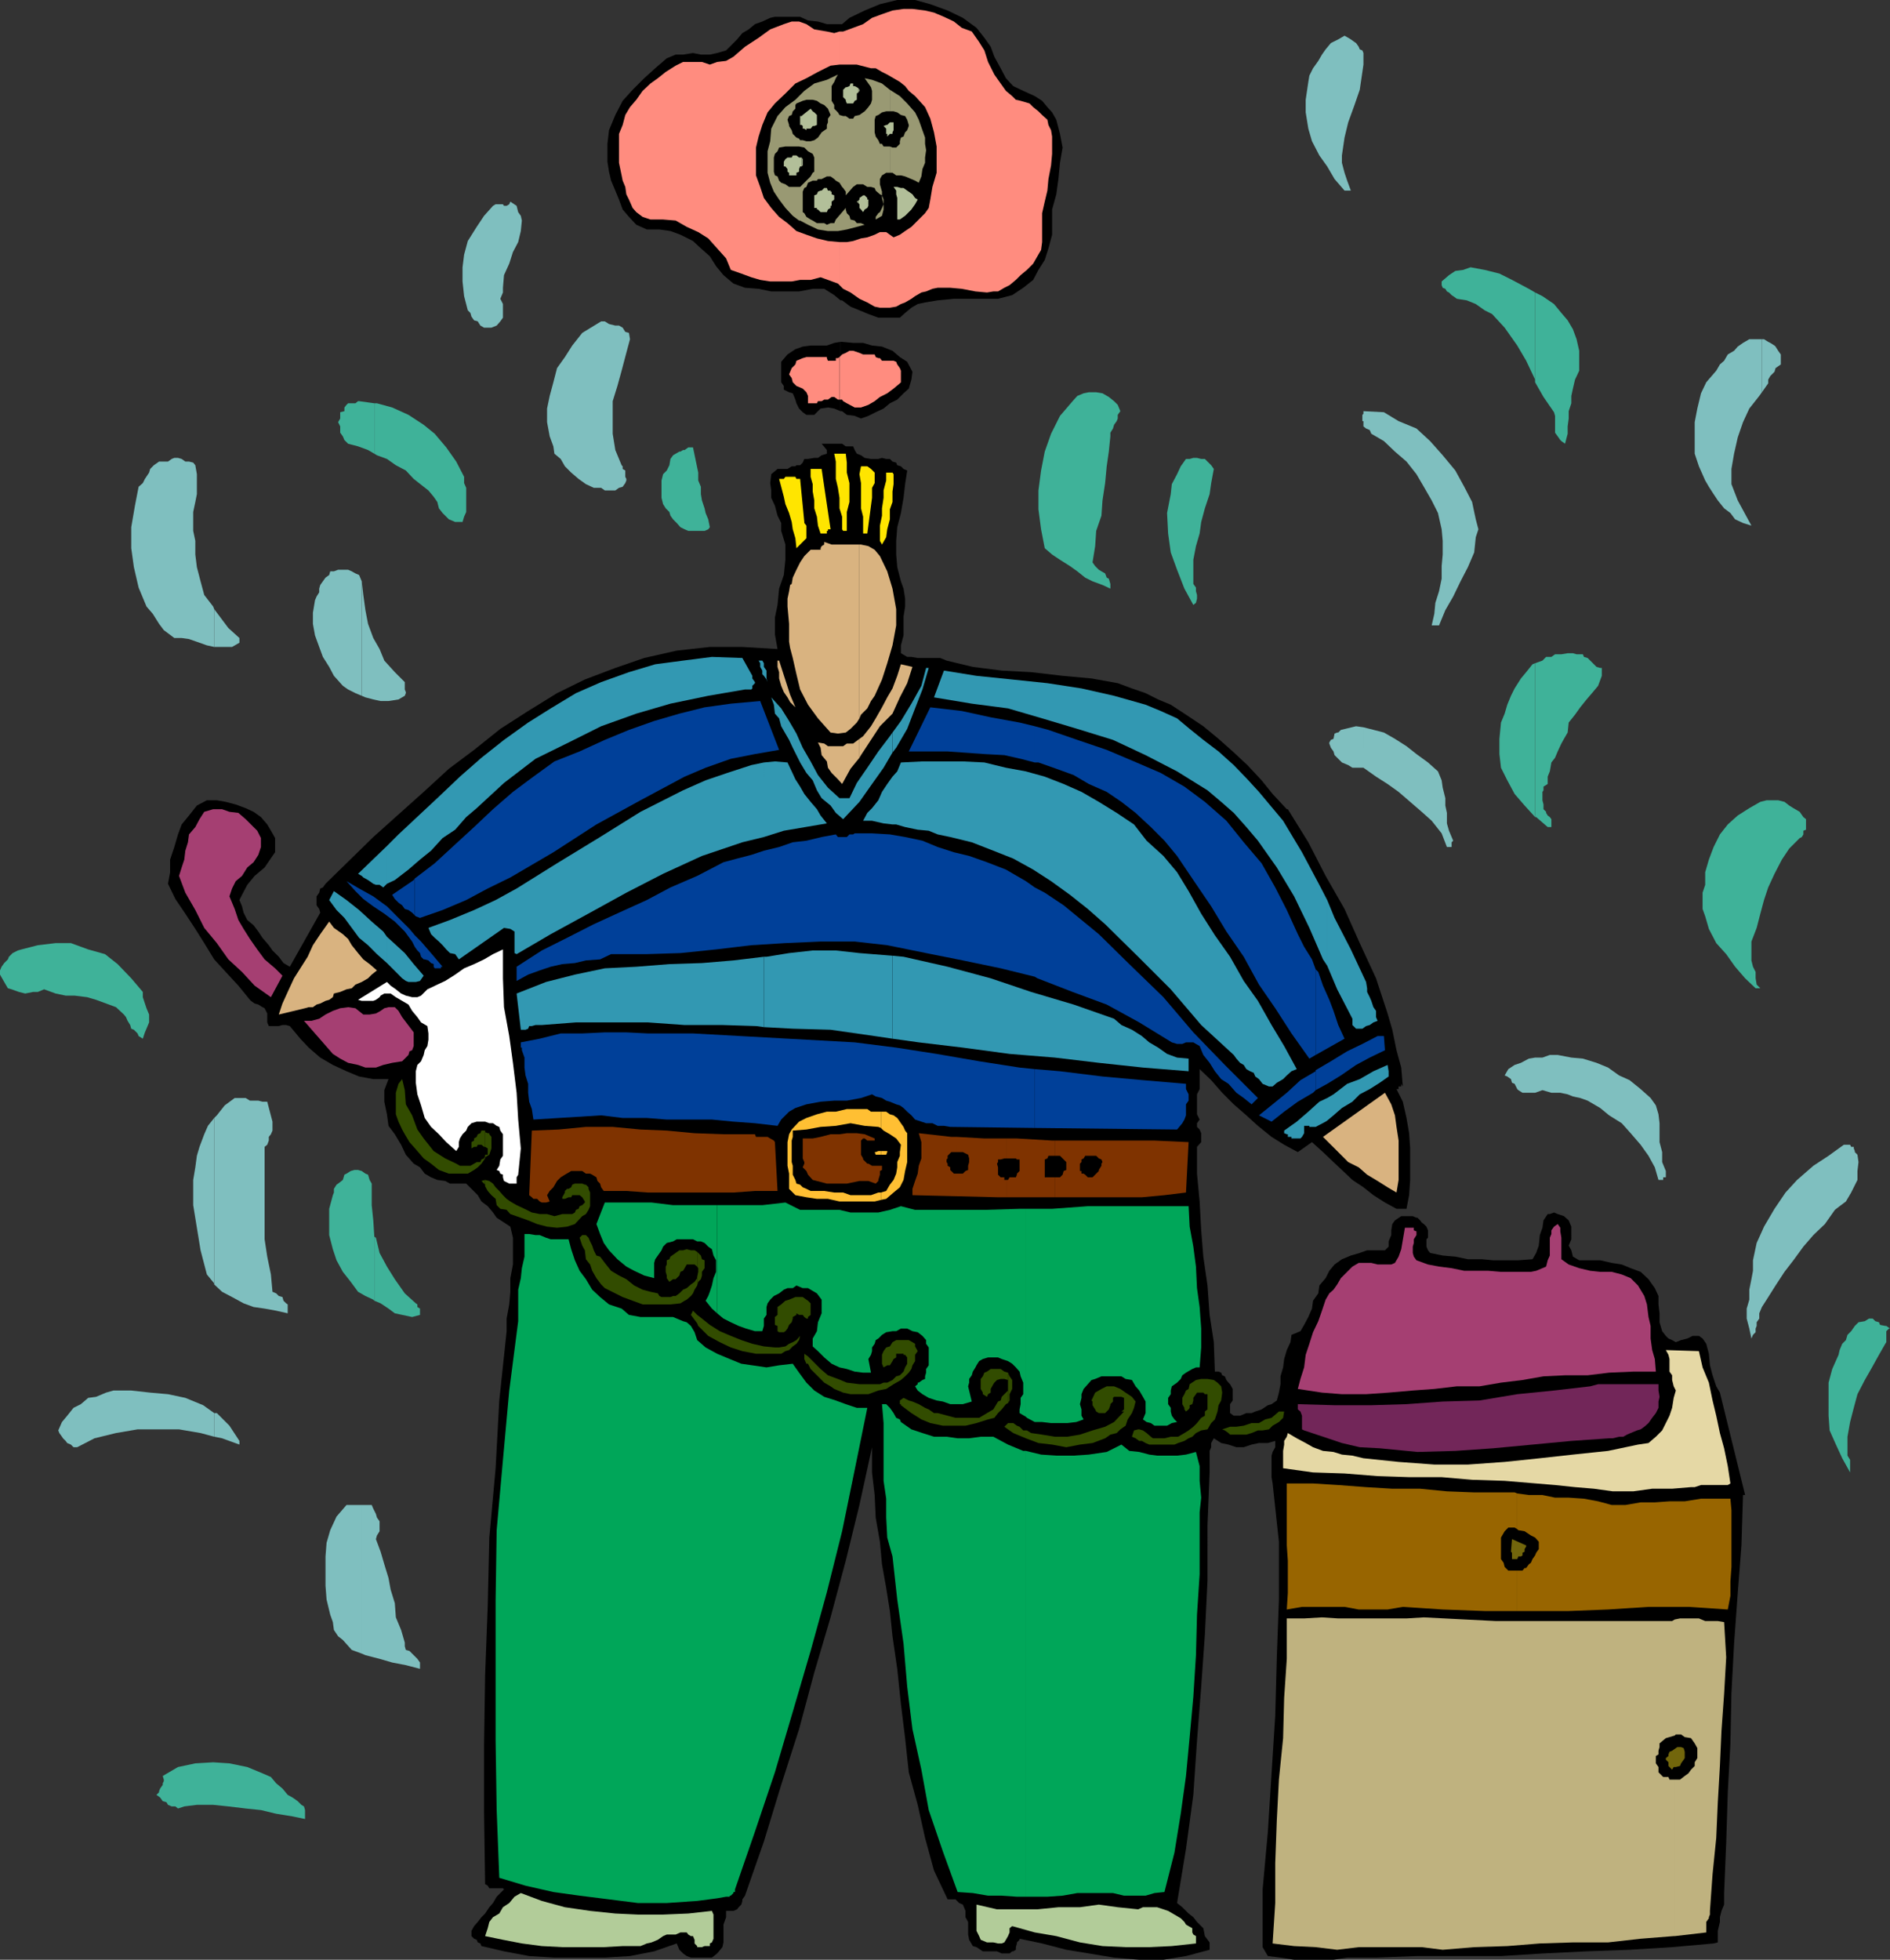 <svg xmlns="http://www.w3.org/2000/svg" width="360" height="373.199"><rect width="100%" height="100%" fill="#333333" stroke="none"/><path d="M160.102 78.3h.3l.899.7 1.5.2 1.199.5 1.402-.5 1.399-.7 1.5-.7 1.199-1 1.402-.702 1.2-1.2 1-.898.5-1.7.199-1.5-1-1.902-1.399-.898L170 66.8l-2-.8-1.898-.2-1.7-.5H162.5l-2.098-.202h-.3V78.3"/><path d="m160.102 65.098-1.2.203-1.402.5h-3.098l-1.5.199-1.402.5-1.5 1-1.2 1.398v3.903l.5.699v.7l1 .5.7.198.5 1.2.203.703.5 1 .7.699.699.5h1.5l1.199-1.2 1.402-.202 1.2.203 1.199.5V65.098m0-7.898h.3L162 58.397l1.703.7 1.7.703 1.898.699h4.101l1-.902 1.2-1 1.199-.7 1.402-.3 2.399-.399 3.101-.3h8.399l2.699-.7 2.101-1.398 1.899-1.5 1-1.903L199 49.5l.703-2.2.7-2.6v-4.802l.8-2.898.399-2.902.3-3.098.5-2.902-.5-2.598-.699-2.7-.8-1.402-.903-1-1-1.199-1.398-.898-2.2-1-1.902-.903-1.398-1.5-1-1.898-1.2-2.2-.699-1.902L187.5 7.2 186 5.301l-2.598-1.903L180.5 2 177.203.8l-2.902-.8h-3.399l-3.3.8-2.899 1.2-2.902 1.398-1.399 1.2h-.3v52.601m0-52.601H157.5l-1.7-.5-1.898-.2-1.5-.699h-4.8l-.899.2-1.5.699-1.402.5-1.2 1-1.199.703-1 1.199-1.199 1.2-.902.898-1.7.5-1.398.3H133.5l-1.5-.3-1.898.3h-1.399l-1.703.7L124.8 13l-2.097 1.898-2.203 2.2-1.898 2.101-1.399 2.7L116 24.8l-.297 2.597V30.8l.297 1.898.402 1.7.801 1.902.7 1.699.699 1.898 1.199 1.403 1.402 1.5 2 .898h2.399l2.101.301 1.899.7L132 45.897l1.5 1.403 1.703 1.5 1.2 1.898 1.398 1.7L139.703 54l2.2.8 2.597.2 2.402.5h5.301l2.598-.5H157l1.902 1.2 1.2 1V4.597"/><path fill="#ff8c7f" d="M159.902 76.098h.5l.2.3.699.403 1.5.797H164l1.402-.5 1.2-.7 1-.8 1.398-.7 1.203-.898 1.2-1 .199-.2v-2.202l-.2-.5-.5-.7-.199-.5-.5-.199H168l-.398-.5h-.301l-.5-.199-.2-.5h-2.199l-.699-.3-1.203-.4h-.7l-.698.4-.7.3-.5.5v8.098"/><path fill="#ff8c7f" d="m159.902 68-.3.2h-.399v.5h-1.5l-.203-.5V68h-3.898l-.7.2-1.199.5-.203.698-.7.7-.5 1.203.5.699.2.8.703.7 1.2.5.699.7.3.698v1.403h1.7l.199-.403h.699l.5-.3h.703l.7-.5h.5l.699.5h.3V68m0-13.7.7.7 1.398.7 1.703 1.198 1.5.7 1.399.8 1 .2h1.898l1.203-.2.899-.5.8-.3 1.2-.7.699-.5 1.199-.699.902-.199 1.2-.5 1-.2H181l2.203.2 2.598.5 2.199.2 1.203-.2h.899l1.199-.7 1-.5 1.199-1 .902-.902 1.2-1L196.8 50.2l.8-1.398.7-1.203.199-1.5v-5.5l.5-2.2.5-2.097.203-2.203.5-2.598.2-2.2V26l-.2-1.2-.5-1-.203-1-1-.902-.7-.699-1-.8-.698-.7-1.7-.5L193.5 19l-.7-.7-1.198-1-1-1.402-1.2-1.699-1.199-2.398-.703-2.203-1-1.598-1.398-2-1.899-.7-1.5-1.202-1.902-.899-1.899-.8L176.203 2l-2.402-.3h-1.7L170 2l-2 .7-1.898.698-1.7 1.2-1.902.703-1.898.699h-.7v6.3h3.301l2.7.7h.898l1.199.7 1 .5 1.203.698 1.2.7 1 .8.699.903 1.199 1 1.902 2.097 1 2.2.7 2.601.5 2.7v5l-.801 2.699-.399 2.402-.3 1.598-.7 1-2.601 2.601-1.2.801-1 .7-1.199.5-1.402-1h-1.2l-1 .5-1.398.5-1.203.198-1.5.5-1.2.2h-1.398V54.3m0-8.202-2.199-.2-2.101-.5-2-.699-1.899-.699L150 42.5l-1.598-1.2-1.5-1.702-1.402-1.899-.7-2.101-.8-2.2v-5.3l.5-2.098.703-2.2 1-2.402 1.399-1.699 2-1.898 1.898-1.903 2.102-1L155.8 13.7l2.402-1.199 1.7-.2V6l-1 .3L157.5 6l-2.398-.402-1.5-1-1.399-.5h-1.402l-1.5.5-2.598 1-2.203 1.601-2.598 1.7-2.199 1.902-1.402.797-1.7.203-1.398.5-1.5-.5h-3.601l-1.399.699-1.902 1.2-1.5 1.198-1.399 1-1.5 1.403L121.203 19 120 20.398l-.898 1.5-.5 1.903-.7 1.699V31l.5 2.398.2 1 .5 1.2L119.3 37l.5 1 .699 1.598.703.8 1.2.903 1.5.5h2.398l2.402.199 2.098 1.2 2.199 1 1.902 1.198 1.7 1.903 1.699 1.898.902 2.2 2 .699 1.899.703 1.699.5 1.902.297h4.098l1.601-.297h2l1.899-.5 1.402.5 1.899.699.3.3v-8.202"/><path fill="#999973" d="M152.203 42h.2l1.5.8 1.898.9 1.902.3h1.899l1.699-.3 1.902-.5 1.5-.4-.703-.3h-.797l-.402-.5-.801-.2-.2-.702-.5-.5-.198-.7v-.3l-1.899 2.203-.3.699h-.7l-.703.3-.5-.3h-1.398l-.801-.5-.399-.2-.8-.5-.399-.702-.3-.2V36.5l.3-.7.399-.202.3-.797.899-.403h.8l.2-.3h.699l1-.5h.703l.7.5.3.3.7.403.5.797.199.203.5.699v.7l1.398-1.602.703-.5h1.2l.8.5h.7l.699.203.199.5.8.699.399.2v-.7l-.398-1.402v-1l.398-.7.8-.5h.7v-5h-1.2l-.3-.5h-.398l-.301-.699-.5-.699-.2-.8v-2.4l.2-.702.5-.2.699-.5.8-.199h.7v-4.101l-1.5-1.2-1.898-.699-1.399-.3 1.2 1.699.199.703V19l-.2.7-.5.698-.699.801-.3.2-.7.5-.902.199-.301.5h-.7l-.698-.5h-.5l-.7-.2-.3-.5-.7-.699V20l-.5-.8v-2.802l.5-.8.301-.7.399-.699-2.102 1-2.398.7-1.899 1.402-1 1V19.5l.7-.3.699-.2h1.199l.8.2.7.5.699.3.703.7.5 1.198-.5.7v.703l-.203.5v.699l-1 .7-.2.3-.5.7-.698.5-.7.198h-.8l-.7-.199h-.5l-.199-.3v1.5l1 .199.7.703.898.5.3.699v2.7l-.3.198-.399.7-.8.8-.399.403-.8.797h-.2V42m0-6.402h-1.902l-.7-.5-.8-.297-.399-.403-.3-.8-.5-.2-.2-.699V30l.2-.7.5-.5.3-.702 1.2-.2h2.601v-1.5l-.5-.199L151 25.5l-.2-.7-.5-.8v-.2l-.3-1 .3-.702.5-.2.2-.699.5-.5V20l.203-.3.5-.2v-1.2l-.703.7-1.898 1.398-1.5 1.7-1.2 2.402-.199 2.398-.5 1.903v4.097l.5 1.903.7 1.699 1 1.5 1.199 1.598 1.398 1.5 1.203.902v-6.402"/><path fill="#999973" d="M169.5 32.898h.5l.703.5h.899l.8.2 1.2.5.699.3.699.403.5-1.203.203-1.399.5-1.199v-1l.2-1.402-.2-1.2V26.2l-.5-1.398-.703-2-.7-1.403-1.5-1.699-1.398-1.398-1.902-1.203V21.2h.703l.7.2.699.5.8.199.399.703.3 1V24l-.3.8-.399.4-.3.8-.5.2-.2.698v.5l-.699.7H170l-.5-.2v5M168 37.2v.5l.3 1.198V38l-.3-.8m.3 1.698-.3.7-.398.8-.301.2-.5.703v.5l1.199-.703.3-1.2v-1"/><path fill="#b2bf99" d="M158.902 37.7v.3l-.5.398v.801h-.199v.399l-.5.3-.203.5h-1.2l-.5-.5h-.198v-.3h-.5v-2.399l.5-.199.199-.5.5-.2h.199l.5-.5h.5l.203.5h.5v.2h.2v.5l.5.2v.5m-6.2-6 .2-.2v-1.2l-.2-.3v1.7"/><path fill="#b2bf99" d="M152.703 30h-.5l-.5-.402H151l-.2.402h-.8l-.398.3-.301.5v.9h.3l.399.5v.5l.3.198v.5h1.403v-.5l.5-.199v-.5l.2-.5h.3V30m0-6.2.2.2v.5h.3l.399.3v-.3h.8l.399-.5h.3l.5-.2v-1.902l-.5-.5-.3-.199-.399-.5-1.5 1.2-.199.199V23.8m0-1.702h-.3V23.8h.3v-1.703M163.5 38.7l.203.198v.7l.297.3.402.5.301-.5.5-.3.2-.399V38h-.2v-.3l-.5-.5h-.3l-.7.5v.3l-.203.2v.5"/><path fill="#b2bf99" d="m163.5 38.2-.297.198.297.301zm0-20.602.203-.297v-.203l-.203-.297v.797"/><path fill="#b2bf99" d="m163.5 16.8-.297-.202-.402-.2h-.301v-.5h-.5l-.2.5-.5.2h-.198l-.5.5V18.5l.5.5v.2l.199.5h1.199l.3-.5.403-.2v-1.2l.297-.202V16.8m6.703 18.798.5.703V37l.2.7v4.1h.5l.699-.5.3-.202 1.2-1.2.199-.3.5-.7.5-.898-.5-.3-.5-.7-.7-.5-.3-.2-.7-.5h-.5l-.699-.202h-.699m0-11.298v-1h-.703l-.5.5h-.2l-.5.2.5.5v1h.2v.5l.5-.5h.5v-.3l.203-.4v-.5"/><path d="m168 87.2.8.198h.7l.5.5.703.2.2.5.699.203.5.5.699.297-.399 2.601-.3 2.602-.5 2.898-.7 2.7-.199 2.601v2.598l.2 2.402.699 2.7.5 1.398.3 1.902v1.5l-.3 1.898V121l-.5 1.898v1.5l1.199.7h.8l1.2.203h4.3l1.2.5 5 1.199 5.5.7 5.601.3 6 .7 5.5.5 5 .898 2.7 1 2.601.902 2.399 1.2 2.398 1 2.902 1.898 3.301 2.203 2.899 2.398 2.699 2.399 2.8 2.601 2.7 2.899 2.101 2.601 2.7 2.899h.199l3.902 6.3 3.297 6.403 3.602 6.297 2.898 6.5 3.102 6.703L264.3 193l.902 3.098L266 200l.902 3.3.301 3.598-.3-.5v.5h-.5v.5H266l1.203 2.403.7 3.097.5 2.903.199 2.898v6l-.2 2.899-.5 2.601H266L263.8 229l-2.198-1.402-1.899-1.5-2.101-1.399-2-1.898-1.602-1.5-2-1.903-2.098-1.898-2.699 1.898-2.601-1.398-2.399-1.5-2.601-2.102-2.2-2-2.402-2.097-2.2-2.203-2.097-2.399-2.203-2.101v3.8l-.5 1v3.801l.5 1-.5.7v.699l.5.5.3.703v1.699l-.8.898v5.102l.5 5.3.3 5.5.403 5 .797 5.5.402 5.598.801 5.2.2 5.601h.699l.5.2.199.5.5.199.3.703.399.5.3.297.5.902v2.2l-.5.698v1.7l.7.5h1.203l1.2-.5h1l.699-.297 1.199-.403 1.199-.8.703-.2 1-.699.399-1.5.3-1.601v-1.5l.5-1.7.2-1.597.5-1.703.699-1.5.199-1.399 1.703-.699.7-1.2.8-1.5.7-1.6.199-1.5 1-1.4.199-1.5 1.199-1.402.703-1.398 1-1.2 1.399-1 1.699-.702 1.699-.5 1.402-.5h3.399l.699-.7v-1l.5-1.199v-.898l.203-1.203.5-.7 1.2-.8h2.199l.699.3H270l.5.5.3.403.403.297.5.5.297.703v1.398l-.297.301v1.398l.297.7.402.5 2.399.5 2.402.203 2.399.5h2.699l2.101.199h4.801l2.7-.2.699-1.202.5-1.399.199-2 .5-1.398.199-1.403.8-1.199h.403l.797-.3.703.3 1.2.399.898.8.5 1.2V236l-.5 1.2.5.898.3 1.203 1.2.699h4l2.199.5 1.902.3 1.7.7 1.898.7 1.5 1.398 1.203 1.703.7 1.5v1.597l.199 1.7v1.703l.5 1.699.699.898.5.5.699.301.703.399 1-.399 1.2-.3 1-.5h1.199l.699.5.699 1 .5 1.902.203 2.199.5 1.898.7 2.102.699 1.2 4.8 19.5H332l-.297 9.6-.703 9.098-.7 9.602-.5 9.398-.198 9.602-.5 9.3-.301 9.598-.399 9.602v2.2l-.5 1.198-.3 1.2V366l-.399 1.7v2.198l-.8.2-7.903.703-8.098.5-8.199.297L294 372l-8.098.5h-16.101l-7.7.3h-5.5l-2.601.4h-7.5l-2.598-.4-2.402-.3-1-1.7v-11l1-11 .703-11.1.7-11 .3-11.102.399-11v-11l-1.2-11.098-.199-1.2v-4.1l.2-.7.5-.902v-1.2l-1.403.403h-1.7l-1.398.297-1.5.5H235.5l-1.5-.5-1.398-.297-1.399-.903-.5.903v.797l-.3.703v4.097l-.403 10V301l-.5 10.3-.7 9.9-.8 10.3-.7 10.3-1.398 10.298-1.699 10.3 1 .801 1.2 1.2.898.699.699.902 1.203 1.2.297 1.5.902 1.198v1.403l-4.5 1.199-4.3.7H217l-4.797-.4-4.8-.8-4.301-.7-4.602-1.202-4.297-.899v.2l-.5.5v.199l-.203.703v.5l-.5.297h-.2l-.5.402h-1.5l-.898-.402h-2.699L186 370.8l-.7-.203-.698-1.2-.2-1V366l-.5-.902v-1.2l-.5-1.199-.699-.3-.703-.7h-1.5l-2.598-5.5-1.699-6.199-1.402-6.3-1.7-6.2-.699-6.5-.8-6.5-.7-6.7-.902-6.202-.5-4.797-.7-4.403-.8-4.5-.398-4.3L166.8 289l-.2-4.3-.5-4.302v-4.8l-2.398 11-2.601 10.601L158.203 308l-3.101 10.5-2.899 10.8-3.402 10.598L145.5 350.7l-3.598 10.3-.5.7v.3l-.199.7-.5.5-.3.398-.7.3h-1.402v1.2l-.5 1.402v3.398l-.2.903-1 1.199-1 .8h-4l-.8-.3-.7-.5-.699-.7-.5-1.202-4.3 1.5-4.602.902-4.797.3h-9.601l-4.801-.3-4.801-.902-4.297-1-.203-.5-.5-.2-.2-.5-.5-.199-.5-.5v-1l.5-.898.7-.801.703-.902.7-.7.8-1.199.7-.8.699-1.2L96 359.801l-.2-.203h-2.597l-.3-.5-.5-.297-.2-13.602v-13l.2-13.199.5-13.2.3-13 1.2-13.202.699-12.899L96.5 253.5v-2.402l.5-2.7.203-2.398v-2.602l.5-2.597v-5.102l-.5-2.101L96 232.8l-1.398-.903-.7-1-1-1.199-1.199-.898-.703-1.203-2.2-2.2h-3.097l-.902-.5-1.5-.199-1.2-.5-1.199-.699-.902-1.2-1.2-.702-1.5-1.7-.898-1.898-1.199-2L74 214.398l-.297-2.199-.5-2.398v-2.203L74 205.5h-2.898l-2.7-.5L66 204l-2.598-1.2L61 201.399l-2.2-1.898-1.597-1.7-2-2.402-.703-.199h-.7l-.698.2h-1.899l-.3-.7V193l-.5-1-.403-.2-.797-.5-.703-.202-.7-.5-.198-.2-2.2-2.699L43 185.098l-2.2-2.399-1.898-3.101-1.699-2.7L35.301 174l-1.899-2.8L32 168.3l.402-2.202v-2.399l.801-2.398.7-2.403.699-1.898L36 155.3l1.5-1.902 1.902-1h1.899L43 152.7l1.902.5 1.899.7 1.5.699 1.402 1 1.2 1.402 1 1.7.5.898v2.703l-.5.699-1.5 2.2-1.903 1.6-1.398 1.7-1 1.898-.5 1 .5 1.2.3 1.203.7 1.398 1.199 1 .902 1.2.797 1.199L51.203 180l.7 1 1.199 1.2.898 1.198 1.203.7L61 173.8l-.2-.703-.5-.7V170.7l.5-.699.2-.8.5-.2.5-.7 9.102-8.902 9.601-8.597 4.797-4.403 4.8-3.597 5-4 5.302-3.403 5.5-3.398 5.3-2.602 5.801-2.199 5.5-1.898 6.2-1.403 6.3-.699h6.2l6.699.399-.5-2.797v-3.203l.5-2.399.3-3.101.899-2.598.3-2.902V103.7l-.8-2.601v-1.5l-.7-1.399-.5-1.898-.699-1.5v-1.403L146.703 92l.2-1.7 1.199-1H150l.8-.5h.7l.203-.202h.7l.5-.5.3-.7h.7l1.199-.199h.699l.699-.5 1-.3v-.7l-1-1.199h3.902l.7.5h1.398l.3.7.403.698.797.301.703.5 1.2.2h1.398l.699-.2"/><path fill="#ffe500" d="m161.102 86.398.199 1.7V90l.5 2v3.598l-.5 1.902v3.598h-.7l-.199-.297v-2.403l-.5-1.597v-2l-.3-1.903-.399-1.699v-3.3l-.3-1.5h2.199m5 8.401-.899 6.798h-.8v-3.2L164 96.801V92l-.297-1.7.297-1.5h1.203l.7.5.699.7v2l-.5.898v1.903m-7.899 5.999h-.5v.298h-.203v.5h-1.2l-.5-1.5-.198-1.7-.5-1.597v-1.5l-.301-1.703v-1.399l-.399-1.398v-1.5h2.098l1.703 11.5m12-10.001v1.4L170 93.597v2L169.5 97v1.898l-.5 1.903-.2 1.5-.8 1.398-.398-.699v-2.902l.398-1.899v-1.398l.3-2v-1.403l.5-1.898V90h1.2l.203.3v.5m-17 8.598v.2l.399.5v2.402l-1.899 1.898-.203-1.898-.5-1.7-.2-1.402-.5-1.699-.698-1.699-.301-1.402-.5-1.899-.399-1.5h.899l.3-.398h1.899l.203.398h.7l.8 8.2"/><path fill="#d9b380" d="m266 227.098-1.7-1-1.898-1.2-2-1.199-1.601-1.398-2-1-1.899-1.903L253.5 218l-1.5-1.5 11.8-8.402 1.2 2.203.703 2.097.297 2.2.402 2.601v7.5l-.402 2.399M71.8 184.8l-1 .798-.698.703-1.2.699-1.199.5-.703.7-1 .198-1.2.5-1.198.301-.2.7-.699.5-.703.199-1 .5-.7.203-.698.5H58.8l-.7.199-5 1.2.7-2.102 1-2.2 1.2-2.597 1.203-1.903 1.399-2.199 1-2.199L61 177.898l1.703-2.398.899 1.2 1.699 1.198 1 .903L67 180l1.203 1.5 1 1.2 1.2.898L71.8 184.8m78.7-51.1 1 1-1-2.4v1.4m0-1.4-2.098-6.5h-.3v1.2l.3 1v1.2l.399 1.398.5 1.203.699 1 .5.898v-1.398m0-8.903.5 1.903.703 3.097.7 2.903 1.5 2.898 1.898 2.602 2.402 2.699 1.399.2 1.5-.2.898-.7 1.203-1.202.5-.797v-33.102h-5.3l-1.403-.5v.5l-.5.301-.2.398v.301h-1.898l-1.199 1.2-.8 1.199-.7 1.402L151 110l-.2 1.2-.3.198v12m0-12-.2 1.2L150 114v1.5l.3 3.3v3.4l.2 1.198v-12m13.203 32.902.297-.5 1.902-2.902 1.7-2.597 2.398-2.403 1.402-3.097 1.399-2.703 1-3.098-2.2-.5-.699 2.2-.902 2.398-1 1.703-1 1.898-1.2 2.102-.898 1.5-1.5 1.898-.699.5v3.602"/><path fill="#d9b380" d="m163.703 140.7-1.203.898h-1.2l-.698.5h-2.899l-.703-.5-1.2-.2.5 1 .2 1.403 1 1.199.203 1.2.7 1 1.199 1.198.8.903 1.598-2.903 1.703-2.097v-3.602m0-3.899.297-.702 1.203-1.2.7-1.398.699-1 1.398-3.102 1-3.097 1-3.403.703-3.8V116l-.703-3.902-1-3.297-1.398-2.903-1-1.199-1.2-.699-1.402-.3h-.297v33.1"/><path fill="#d9b380" d="m155.8 141.398-.698-.699.699.7"/><path fill="#3298b2" d="m73.703 183.398 2.2 2.2.699.703.699.5.5.199h1.402l.797-.2.703-1-1.902-2.202-1.7-2.098-2.398-2.2-1-.902v5m0-5-.703-1-2.2-1.898-2.398-2.2L66 171.399l-2.398-1.699-.899 1.7 1.399 1.902 1.5 1.5L67 176.699l1.402 1.899 1.7 1.402 1.699 1.7 1.902 1.698v-5m0-10.098 1.5-.702 2.598-2L80 163.699 82.102 162l2.199-2.402L86.703 158l2.098-2.402 2-1.7 5.199-4.8 6-4.598 6.3-3.102 6.2-3.097 6.703-2.403 6.5-1.898 7.2-1.5 7-1.2h1.199l.199-.202v-.5l.5-.5v-.2l-.5-.699v-.5l-1.899-3.398-5.8-.203-5.5.703-5.301.699-5 1.5-5.301 1.898-4.797 2.102-4.8 2.898-4.301 2.7-4.602 3.3-4.297 3.403-4.101 3.597-4 3.801-7.7 7.2-2.199 2.199v7.203m0-7.203-5.5 5.3.7.403.3.297.899.5.3.203.7.5.5.199h.699l.699.5.703-.7v-7.202m71.797 34.5 5.5.3 7.203.2 8.399 1.203 3.398.5V182l-6.297-.5-4.5-.5h-4.402l-4.5.5-4.301.7h-.5v13.398"/><path fill="#3298b2" d="m145.5 182.2-5.797.698-6 .5-6.203.2-6.297.5-6 .3-5.703 1.2L104 187l-5.598 2.2.801 6.898h.899l.5-.2.199-.5h.5l.699-.199h1.203l6.5-.5h13.7l7 .5h7.199l6.398.2 1.5.199v-13.399m0-22.801 3.8-1.199 8.2-1.398-1.2-1.5-.698-1.203-1.2-1.399-1.199-1.5-.8-1.398-.903-1.403-.7-1.5-.8-1.699-2.398-.199-2.102.2v14.198m0-14.198-2.398.5-4.602 1.5-4.098 1.398-4.3 1.902-8.102 4.098-7.7 4.8-8.198 5-7.7 4.801-4 2.2-4.101 1.902-4.598 1.898-4.101 1.5.5 1.2.699.699.8.703.7.699.699.8.703.7 1 .2.7 1 8.597-6 1.203.198.797.5v4.102l.402.2 6.5-3.802 7.5-4.097 6.899-3.801 7-3.602 7.402-3.398 7.7-2.602 4.097-1V145.2m0-16.5.5.698.203.5.5.7-.5-.7-.203-.699v-1.5l-.5-.699v-.7 2.4m0-2.4-.297-.5h-.703l.3.5v.7l.403.7v.698l.297.301v-2.398M170 197.8l5 .7 8.402 1 8.899 1.2 8.601.698 8.399 1 8.402.903 8.7.699v-2.402l-2.2-.2-1.902-.699-1.7-1.199-1.699-1-1.402-1.2-1.898-1.202-2-.899-1.399-1.199-7.703-2.7-8.098-2.402-7.699-2.597-8.203-2.203-8.398-1.899L170 182v15.8m0-40.8h.703l1.7.5 2.398.5 2.101.2 1.7.698 2.398.5 4.102 1 4.101 1.602 3.797 1.5 3.8 2.098 3.403 2.203 3.598 2.597 3.402 2.7L210.5 176l6.3 6.2 6.2 6.198 5.8 6.801 6.2 5.7.5.699.703.8.7.403.5.797.699.402.699.3.3.7.7.5.699.898 1.203.5h.7l.8-.699 1.2-.699.699-.7.898-.8 1-.402-2.398-4.399-2.399-4-2.601-4.601-2.7-3.797-2.601-4.602-2.899-4.101-2.601-4.098-2.399-4.3-2.199-3.602-2.601-3.098-3.2-2.902L216 157l-3.297-2.2-3.402-2.1-3.301-1.9-3.398-1.5-3.602-1.402-3.598-1-3.8-.699-4.102-1-4.098-.199h-7.699l-4.101.2-.7 1.698-.902 1V157m0-9.102-1 1.403-1 1.5-.7 1.597-1.198 1.5-.899.903-.8 1.5h1.699l2.199.5L170 157v-9.102m0-4.598.703-.902 2.098-3.597 1.5-3.903 1.402-3.597 1.2-4.102h-.5l-.903 3.399-1.898 3.402-2 3.3-1.602 2.2v3.8"/><path fill="#3298b2" d="m170 139.5-.5.7-2.2 2.898-2.097 3.101-2 2.899-1.402 2.902h-1.899l-2.199-2-1.902-2.402-1.399-2.598-1.5-2.602-1.199-2.699-1.402-2.398-1.5-2.403-1.899-2.097.5 1.398.2 1.7.8.902.399 1.5.8 1.398.7 1.2.699 1.5.703 1.402.7 1.398 1.199 2 1.199 1.399.8 1.902.899 1.5 1.703 1.398 1 1.403 1.399 1.199 3.101-3.3 2.399-3.4 2.199-3.1 1.699-2.9v-3.8m82.8 73.898 1.2-1 1.602-1.398 2-1.2 1.398-1.402 1.902-1 1.899-1.199L264.5 205v-1l-.2-1.2-2.698 1.2-2.602 1.5-2.398.898-2.602 2-1.2.7v4.3m0-4.3-1.5.703-2.097 1.898-2.203 1.899-2.398 1.703v.5l.5.199h.199v.5H246v.3h1.703l.297-.3.402-.7v-1.402h1v.2h1.2l1.898-1 .3-.2v-4.3m0-25.2 1.903 4.5 2.899 5.602v1.2l.699.698h1.199l.703-.5.7-.199.699-.5.8-.3-.3-.7V192.5l-.5-.7-.399-1.202-.3-.7-.5-1v-.699l-.2-1.199-2.902-6.2-3.098-6-1.402-3.402v12.5m-.001-12.5-1.5-2.898-3.3-6.2-3.598-6-4.601-5.5-2.2-2.402L235 145.7l-2.898-2.601-2.899-2.2-2.601-2.097-2.399-2-3.101-1.403-2.899-1.199-6-1.699-6.203-1.402-6.5-1-6.7-.7-6.8-.699-6.2-1-1.898 5.102 7.2 1.199 6.898.898 6.5 1.903 6.703 2 6.797 2.097 6.203 2.903 6 3.097L230 150.5l2.602 2.2 2.398 2.1 2.402 2.7 2.2 2.598 3.601 5.101 3.297 5.5 2.902 6 2.598 6 .8 1.2v-12.5"/><path fill="#004099" d="m79 180.3.5.7.5.5.203.7.5.5h.2l.699.198.5.5.5.2v.5l.199.3H84v-.3h.3l-2.198-2.598-1.899-2.2L79 178.099v2.203m0-2.204-1-1.2-2.098-2.097-2.199-2.203-2.601-1.899-2.7-1.5L66 167.801l1.703 1.898 1.5 1.5 1.899 1.399L73.203 174l2 1.5 1.899 1.898 1.398 1.903.5 1v-2.203m0-3.798.203.2.797.3 4.3-1.5 4.5-1.902 4.102-2.199 4.301-2.101 8.2-4.797 8.199-5.301 8.398-4.602 8.402-4.5 4-1.699 4.801-1.699 4.598-.902 4.601-.797-3.601-9.301-5.598.5-5 .7-4.8 1.198-4.801 1.403L119.8 139l-4.598 1.898-4.8 2.2-4.801 1.902-4 2.898-3.899 2.903-3.8 3.297L90.3 157.5l-3.598 3.3-3.902 3.598-3.8 2.903v7"/><path fill="#004099" d="m79 167.3-.2.298-4.097 2.8.5.801.7.7.699.5.5.699.699.203.699.5.5.5v-7M197.102 214.8l27.101.298 1-1.2.399-.699.3-.8V210.3l.5-.703v-1.2l-.5-1v-1l-8.199-.699L210 205l-8.098-1-4.8-.402V214.8"/><path fill="#004099" d="m197.102 203.598-2.899-.297-7.703-1.203-8.098-1.399-7.699-1.199-7.902-1L132 196.8h-8.598l-4.101-.202h-4.098l-4.3.203H106.8l-4 1-3.598.699v1h.2v.5l.5 1.398v1.903l.199 1.5.5 1.597v1.7l.199 1.703.5 1.398.3 2 12.899-.8 4.102.5h4.601l3.797.3h8.602l4.101.399 4.098.3 4.3.5.7-1.199 1.5-1.5 1.2-.699 2.102-.7 2.699-.5 2.601-.202h2.399l2.699-.5 2.102-.7.699.403 1.199.297.8.5.7.203 1.203.5.7.199.699.5.699.7.8.698.7.801 1.199.399.902.3h1.2l1 .5h1.199l1.199.2 16.102.203v-11.203m0-17.598.5.3 6.699 2.598 6.5 2.403 6.199 3.398 6.203 3.801 1 .3h1l.7-.3h1.398l.5.3.699.4.703 1.698 1.2 1.5 1 1.602 1.199 1.5 1.398.898 1.5 1.7 1.402 1 1.5 1.203 1.2-1.203-6.301-6.297-6-6.203-5.7-6.7-6.5-6.3-5.8-5.7-6.7-5.5L199 170l-1.898-1v17m0-17-1.7-1.2-3.8-2.202-3.602-1.399-3.398-1.199-2.899-.7-3.101-1-2.899-1.202-3.3-.7-2.903-.5-3.398-.199H162.8l-.301.2h-.7l-.5.5h-1.698l-.399-.5-2.703.5-2.898.699-2.602.3-2.598.903-2.902.699-2.398.8-2.7.7-2.601.7-5 2.6-5.098 2.2-4.5 2.398-5.3 2.403-4.801 2.199-5.102 2.598-4.797 2.402-4.8 3.098v2.703l2.199-1.203 2.199-.797 2.101-.703 2.2-.5 2.398-.2 2.102-.5 2.699-.199 2.101-1h6.801l6.399-.199 6.8-.7 6.7-.8 6.5-.402 6.699-.297h6.5l6.2.699 7.402 1.5 7 1.398 7.2 1.5 6.5 1.602v-17m0-23.8h.699l3.402 1.198 3.297 1.2 2.902 1.703 3.399 1.5 2.8 1.898 2.7 2.102 2.902 2.699 2.598 2.598 2.402 2.902 3.098 4.598 3.402 5 2.899 4.8 3.3 4.801 2.899 5.301 3.101 4.5 3.098 4.8 3.402 4.798 1.2-.7v-16.3l-.7-1.899-1.5-2.398-1.199-2.403-2.101-4.597-2.2-4.301-2.601-4.602-3.399-4-3.3-4.097-4.102-3.602-3.898-2.898-4.5-2.602L216 145l-5.2-2.2-5.597-1.902-5.5-1.898-2.601-.7v6.9m0-6.9-2.899-.702-5.5-1-5.5-1.2-6-.699-4.101 8.399h7.398l7 .5 3.8.203 3.102.699 2.7.7v-6.9m53.5 69.298 2.199-1.2 2.601-1.597 2.899-2 2.601-1.403 2.899-1.398-.2-2.7h-1.199l-2.902 1.5-2.898 1.4-3.102 1.898-2.898 1.703v3.797"/><path fill="#004099" d="M250.602 203.8v.2l-2.899 1.7-2.601 2.398-2.7 2.203-2.601 2.097 2.402 1.2 2.399-1.899 2.601-1.898 2.899-1.703.5-.5V203.8m0-2.902 5.5-3.097-1.2-2.602L254 192.5l-.797-2.102L252 187.7l-.898-2.601-.5-.5v16.3"/><path fill="#fff" d="M95.8 180.8v5.5l.2 5.5 1 5.5.703 5.098.7 5.7.3 5.101.5 5.5-.5 5-.3.5v1.2H97l-1-.5-.2-.7v-.5l-.5-.199-.198-.5-.5-.2.5-.8.199-1.2.5-.702V216l-.5-.7-.2-.702-.5-.2-.699-.5h-.699l-.8-.3H90.8l-1 .3-.7.7-.3.703-.7.699-.5.8-.199.7v.898l-.5.801L85 217.5l-1.398-1.5-1.5-1.402-1.2-1.7-.699-2.398-.703-2.102-.297-2.199V204l.297-1.2.703-.702.5-1.2.2-.898.5-.8.199-1.2v-1.2l-.2-1.402-1.199-.699-.703-1-1-1.199-.7-1.2-1.198-.702-1.2-.7-1-.699h-1.199l-.703.399-.2.3-.698.5-.5.2h-2.2l-.699-.2 5.5-3.398.7.7 1 .698 1 .801.898.399 1.199.3h1l.703-.3 1.2-1.2 1.898-.898 1.5-.7 1.902-1.202 1.7-1.2 1.898-.8 1.902-.899 1.7-1 1.898-.898"/><path fill="#b2cc99" d="m135.602 363.898.3.7v4.601l-.3.7-.399.199v.5h-1l-.5.203h-.902v-.203l-.5-.5v-.7L132 368.7h-.398l-.5-.3-.301-.399h-1.2l-.898.398H127l-.7.301-1 .7-1.198.5-.899.199-1.203.5h-3.398L115 370.8h-7.898l-3.899-.203-3.8-.5-3.602-.7-3.399-.699.5-1.5.301-1.199.7-.902 1.199-.7.699-1.199 1.199-.8 1-1.2 1.203-.699 4 1.5 4.399 1.2 4.8.698 4.801.5 4.297.2h4.8l4.802-.2 4.5-.5m92.198 6.201-4.597.5-4.3.203h-4.5l-4.403-.203-4.297-.7-4.5-1.199-4.101-.699-4.301-1.2-.5.4v.8l-.301.7-.398.698-.301.5-.5.2h-.7l-.898-.2H188l-1.2-.5-.3-.699-.5-1v-5l3.902.899h7.7l4-.399h4.101l3.598-.5 3.601.5 3.899.399.902-.399h2.7l1.199.399.898.3 1.203.7 1.2.703.699.699.3.5.5.3.7.4v.8l.199.398.5.301v1.399"/><path fill="#324c00" d="m244.602 268.8-.2 1.2-.8.8-1.2.7-.699.7-1.203.198h-.898l-1.2.5-1 .301h-3.101l-.301-.3-.7-.5-.5-.2 1.5-.5h1.2l1.402-.199 1.5-.5h1.399l1.199-.7 1.203-.3 1.399-1.2h1m-11.802-3.6-.198 1.5-.5.898-.2 1.203-.5 1.5-.699.699-.703 1.2-1.2.198-1 .5-.698.7-.7.3-.8.5-1.2.403-.699.297h-4.8l-.7-.297-.703-.403h-.5l-.7-.5-.698-.3.398-1.2.8-.199h.2l.703.2.7.5.8.699.399.3h2.199l1.199-.3h1.402l1.2-.7.8-.5.899-.699L228 271l.8-1 .7-.402v-.797l.5-.403V265.5h-.5l-.297-.3H228l-.2.3-.5.7v.5l-.198.698-.5.2v.5l-.2.3-.5.403-.3-.403v-.3l-.399-.7V266.2l.399-.699.3-.7.5-.3.2-.902 1.199-.797 1-.203H230l1.203.203.7.5.699.699.199 1.2M92.402 225.898l.5.903.7.797.8.703.2 1.199.699.7 1.199.198.703.801 2 .7 1.399.5 1.699.699 1.902.5 1.899.203 1.898-.203 1.5-.5 1.402-1.5.7-.399.5-.8.3-.7v-2.601l-.3-.7v-.3l-.5-.5h-.2l-.5-.2H109.5l-.5.2-.2.5-.5.3h-.3l-.398.403v.297l-.5.902v.3h.5l.699-.3h.5l.199-.402h1.402l.5.402.5.8v.2l-.5.5-.5.2-.199.5-.5.198-.203.5-.5.301h-1.898l-1.5.399-1.399-.399h-1.402l-1.5-.3-1.399-.7-1.5-.699-1.199-.7-.703-.5-.7-.702-.698-.797-.7-.703-.5-.7-.699-.5-.8-.199v1.2"/><path fill="#324c00" d="m92.402 224.7-.699.198.7.7v.3-1.199m-.001-4.301.801-.5.399-1.199V216.5l-.399-.5v-.2h-.3l-.5-.202v2.8l.5.301v1.2h-.5v.5"/><path fill="#324c00" d="M92.402 219.898v.2l-.199.5-.5.203-.203.5h-.7l-.5.297-.698.402h-2l-.7-.402-2.101-1-2.2-1.399-1.898-2.398-1.203-1.703-1-2.7-1.2-2.097-.198-2.703-.5-2.098-.7.898-.5 1.7v4.101l.5 1.399.7 1.5.5.902.898 1.5 1.5 1.7 1.203 1.398 1.399 1 1.5 1.203 1.898.699h3.602l1.199-.7.699-.5.703-.702.7-1v-.7"/><path fill="#324c00" d="M92.402 215.598v-.297h-.699l-.203.5-.5.199-.2.5-.5.3v.4l-.5.3v1.2l.5-.302h.5L91 218h.703l.5.398h.2v-2.8M132.8 252l.2.5 1.902 1.898 2.2 1.2 2.101 1 2.2.703 2.597.5h4.8l.802-.5.699-.203.699-.7.703-.5.5-.699.2-.8.5-.7.3-.699-.3.7-.5.698-.7.801-.703.399-.7.3-.698.5-1.2.2h-.8l-2.102-.2-2.2-.5-2.097-.699-2-.8-2.101-.899-1.899-1.2-1.5-1.202-.902-.7V252m-.001-1.602-.8-.8-.398.8L132.8 252v-1.602m0-5.598.2-.702.5-.5.203-.7v-.699l.5-.699V240l-.5-.2-.203-.702-.7-.7v2.801l.2.301v.7l-.2 1v1.6"/><path fill="#324c00" d="M132.8 243.2v.198l-.5.7-.698.5-.801.703-.7.297-.699.703-.699.5h-.5l-.5.199H126l-.398-.2-.301-.5-1.399-.3-1.5-.402-1.601-.797-1.5-1.203-1.399-.7-1.5-.898-1.199-1.5-.902-1.2-.7-.202-.5-1-.3-.899-.399-.8-.3-.7-.5-.5h-.7l-.5.5.5 1.5.5.899.2 1.703.8 1 .399 1.199.8 1.398.899 1.2.703.703 3.399 1.699 1.898.7 1.902.698h5.301l1.899-.199.8-.5.399-.199.8-.7.399-.5.3-.702.5-.797v-1.602"/><path fill="#324c00" d="m132.8 238.398-.5-.3h-.698l-.801-.2-.7.2h-.699l-.699.5-1 .703-.203.5-.5.199v.8l-.2.4v1l.2.698v.5l.5.7.703-.5h.5l.7-.7.199-.699.5-.199.3-.5.399-.7h1.5l.5.4v-2.802m21.101 21.302.5 1 1.899 1.898.699.703 1.203.699.7.5 1.699.7 1.398.3h3.402l1.899-.7 1.5-.3 1.402-.902 1.399-.797.8-.703.7-.7.5-.699.199-.699.5-.8V258l.5-.7-.5-.902v-.5l-.5-.3-.7-.399h-2.398l-.703.399-.5.8-.7.2-.5.703-.3.699v1.7l.3.698.7-.398h.5l.5-.8.203-.4.5-.3v-.7h1.399v.2h.3l.399.5v1.2l-.399.698-.3.801-.7.7-.699.199-.703.703-1 .5h-.7l-.698.297h-3.899l-2.402-.297-1.7-.703-1.898-.7-1.402-1.199-2.399-2.398v1.398m0-1.399-.699-.5v1l.399.9h.3v-1.4m0-7.202v-.297l.5-.403V248.2l-.5-.5v3.399m0-3.399-.3-.2-.7-.5H151.5l-1.2.5-.698.2-.801.698-.7.5v1.5l-.5.403v1.5l.5.199v1l.301.2h.899l.3-.2.399-.5.3-.7.5-.5.2-.702v-.297l.703-.403v-.3l.5.3h.7l.3.403.399.297h.3v-3.399M192 272.2l1 .698 2.402 1 2.399.903 2.601.297 2.7.5 2.601-.5 2.399-.297 2.398-.903 1-.699 1.203-.3.7-.7 1-.699.398-1.2.8-1.202.399-1 .3-1.2-.698-.898-1.2-.8-1-.7-1.199-.5h-1.402l-1 .5-1.2.7-.699 1.5.2.198v.7l.5.8.199.403.5.297h1.199l.3-.297.403-.403.297-.8v-.2l.5-.5v-.699l.203-.199h1.399l.5.2v2.198l-.5.403h.5l-1.899 2-1.703.898-2.398.7-2.399.8-2.402.399h-2.399l-2.402-.399-2.098-.3-.8-.5h-.7l-.699-.7-.5-.199-.703-.5h-1v1.2m0-1.2-.7.7.7.5zm0-3.8.3-.5v-1.2l.5-1v-1.7l-.5-.702-.3-.7v5.801"/><path fill="#324c00" d="m192 264.8-1.2 1.2-.198.7-.5.198-.899 1.5-1.203.7-1.5.902H182l-1.5-.402-1.898-.5h-.7l-1-.7-.699-.3-1.203-.7-1.2-.5-.698-.199-1-.5-.7.5v.7h.2v.199l2 1.5 1.898 1.203 1.703.699 2.399.5h4.3L186 271l2.203-.7 1.2-.3.699-.902.699-.7.8-1 .399-.199v-2.398"/><path fill="#324c00" d="m192 261.398-.7-.199-.698-.5h-1.899l-.703.5-.5.2-.297.699-.402.5v1.902l.402.7v.3l.797.5.203-.5.5-.3v-.7l.5-.902.2-.297.5-.5.699-.203h.699l.699.203v-1.403"/><path fill="#ffbf33" d="m167.8 228.5 1-.2 1.403-1.202 1.2-1 .699-1.399.3-1.699.399-1.7v-5.5l-.399-.5-.3-.702-.5-.7-.2-.3-.5-.7-.699-.5-.703-.199-.7-.5h-1v3.102l.5.5 1.2.699 1.203.8.899 1.2-.2 1.398v.7l-.5 1.203v1l-.199 1.199-.5 1.2-.703.898-.7 1.203-1 .297v1.402"/><path fill="#ffbf33" d="M167.8 227.098h-.5l-1.398.5H162l-1.398-.5h-1.7L157 226.8h-2.598l-.8-.403-.7-.3-.5-.5-.699-.2-.203-.699-.5-1V222l-.2-.7v-4.1l.2-.7v-1.2l2.602-.202 2.699-.5 2.902-.2 2.797-.5 2.703.5 2.598.2.5.203v-3.102h-1.899l-.699-.5h-3.902l-2.098.5H157.5l-1.898.5-2 .7-1.399.699-1.402 1.5-.5.902-.301 1.5v4.5l.3 1.5v2.898l1.2 1.2 2.102.402 2 .3h2.101l2.2.5h6.699l1.199-.3v-1.402"/><path fill="#ffbf33" d="M167.8 219.898h1l.2-.5v-.199h-1.2v.7"/><path fill="#ffbf33" d="M167.8 219.2h-.5l-.5.198h-.198l.199.5h1v-.699"/><path fill="#7f3300" d="M166.602 216.8v.4h-1.399l-.5-.4h-.3l-.403.4v2.698l.402.7v.203l.801.797h.2l.699.402H168v.8l-.398.2v.7l-.301 1v.198l-.5.5-1.399-.5h-1.699l-2.402.5H157.5l-1.898-.5-.801-.199-.899-1-.3-.699-.7-.7.301-.702v-.297l-.3-.703V216.8h1.898l1.5-.301 1.902-.5h1.7l1.398-.2h1.902l1.5.2 1.899.8m-23.5-.799h.699l.199.5h2.203l.5.3.7.4.199.3.5 9.3H143.8l-4.098.298h-16.3l-4.102-.297H115l-.5-.703-.2-.7-.5-.5-.198-.699-.801-.5-.399-.199h-.8l-.7-.5h-2.101l-1.2.7-.8.5-.7.698-.699 1.2-.699.703-.5.797.5 1.203L104 229h-.797l-.402-.2-.5-.5h-.7l-.3-.3-.5-.402.5-12.297 5.101-.203 5.2-.5h5.101l5.297.5 5 .203 5.3.5 5.5.199h5.302m39.101 11.8 7.899.2h1.699v-3.3h-.5v-.5h-.7l-.5-.5v-1.4l-.199-.702.2-.297v-.5h.5l.699-.203h.5V216.8H187.5l-5.297-.301v2.898h1.2l1 .5.199.7v.703l-.2.699v.8l-.5.2-.5.5h-1.199v4.3m0-4.299h-.5l-.5-.5-.203-.2v-.5l-.5-.3v-.402l-.2-.297v-.5l.2-.203v-.5l.703-.7h1V216.5h-1l-6.203-.7.5 1.7v3.098L175 222l-.2 1.5-.5 1.398-.5 1.5v1.2l8.403.203V223.5"/><path fill="#7f3300" d="M191.8 228h9.102v-3.8H199v-3.4l.5-.202.203-.5h1.2v-2.899h-.5l-6.7-.398h-1.902v3.797h1.699l.203.203h.5V223l-.5.5v.2l-.203.5h-1.2l-.3.5h-.2v3.3"/><path fill="#7f3300" d="M200.902 228h6.7v-3.8h-.399l-.5-.5-.3-.2H206v-.5h-.297v-1.402l.297-.297v-.5l.402-.203.301-.5h.899v-2.899h-6.7v2.899h1l.5.5.2.203.5.5v1.5l-.5.199-.2.7-.5.5h-1v3.8m6.7 0h9.898l4.3-.402 4.102-.5.5-9.598-6.5-.3h-12.3v2.898h1.199l.5.5.5.203.199.5-.2.297V222l-.5.8v.2l-1.198 1.2h-.5v3.8"/><path fill="#7fbfbf" d="m314.402 209.098 1 1.402.5 1.7.2 1.698v3.602l.5 1.898v1.903L317.3 223v1.2h-.5v.5h-.899l-.699-2.4-1.203-2.202-1.5-2.098-1.898-2.2-1.7-1.902-2.402-1.5-1.7-1.398-2.398-1.402-1.402-.5-1.398-.297-1-.403-1.399-.3H295.5l-1.7-.5-1.398.5H290l-.797-.5-.203-.2-.5-1-.5-.199-.2-.699-.698-.5-.5-.2.699-1.202 1.199-.797 1.203-.403 1.5-.8 1.2-.2h1.398l1.402-.5h1.5l2.598.5 2.199.2 2.602.8 2.199.903 2.101 1.5 2 .898 2.098 1.7 1.902 1.699M95.8 54.8v.9l-.5 1.198.5 1V60.5l-.5.7-.698.8-1 .398h-1.399L91.5 62l-.5-.8-.7-.2-.5-.7-.198-.702-.5-.5-.7-2.7-.3-2.8v-2.7l.3-2.398.7-2.602L90.8 43.2l1.402-2.101 1.7-1.899.5-.3H95.8l.199.3h.5l.5-.3.203-.5 1.2.8.3 1.2.5.699.2.902-.2 2-.5 2.098-1 1.902L97 50.2l-1 2.198-.2 2.403m24.2 9.797-.7 2.601-.898 3.399-.8 2.902-.899 2.898v6.2l.5 3.101 1.2 2.899.199.203v.5l.5.297V90.8l.199.398v.301l-.2.5-.5.7-.699.198-.699.5h-2l-.703-.5h-1.398l-1.5-.699-1.399-1L108.801 90l-1.2-1.2-.8-1.402-1.2-1-.199-1.398-.699-1.902-.5-2.7v-2.597l.5-2.403.7-2.597.699-2.703 1.5-2.098L109 65.8l1.902-2.402L114.5 61.2h.703l.797.5 1.203.301h.7l.699.398.5.801.699.2.199 1.199M40.8 273.598l1.5.3 3.302 1.2v-.7l-1.899-2.898-2.402-2.402h-.5v4.5"/><path fill="#7fbfbf" d="m40.8 269.098-2.097-1.5-3.402-1.399L32 265.5l-3.398-.3-3.602-.4h-3.398l-1.399.4-1.902.8-1.5.2-1.399 1.198-1.402.7-1.2 1.5-1 1.203-.698 1.597.199.5.5.7.199.3.5.5.3.403.7.297.5.5h.703l3.297-1.7 4.102-1 4.101-.699h7.899l4.101.7 2.598.699v-4.5m-.001-24.7v.2L42.3 246l1.903 1 2.2 1.2 1.898.698 2.101.301 2.2.399 2.199.5v-1.7l-.301-.199-.5-.5-.2-.699-.698-.2-.5-.5-.7-.3-.3-3.3-.7-3.4-.5-3.3v-17.602l.5-.398.301-.8v-.7l.399-.5.3-.7v-1.702l-1-3.797H50l-.797-.203h-1.601l-.801-.5h-2.098l-1.902 1.402-1.5 1.898-.5.5v31.5"/><path fill="#7fbfbf" d="m40.8 212.898-1.198 1.5-.7 1.602-.902 2.398-.5 1.7-.297 2.203-.402 2.398v4.801l.699 4.3.703 4.298 1.2 4.601 1.398 1.7v-31.5M40.8 123.2h3.403l1.399-.802v-.898l-2.102-1.902-1.5-2L40.8 116v7.2"/><path fill="#7fbfbf" d="m40.8 116-.198-.5-1.7-2.2-.699-2.6-.703-2.7-.297-2.402V103l-.402-1.902V97.5l.402-1.902.297-1.5V90.3l-.297-1.703-.402-.5-.801-.2h-.7l-.698-.5-.7-.199h-.699l-.5.2-.703.5h-1.7l-1 .699-.698.703-.2.699-.8 1.2-.399.8-.8.7-.7 3.6-.703 4.098v4l.5 3.602.902 3.898 1.5 3.602 1.2 1.398 1.199 1.903.902 1.199 2 1.5h1.399l1.398.2 2 .698 1.402.5 1.399.301V116m28.101 198.898.7.301 2.699.7 2.402.699 2.598.5L80 317.8v-1.203l-.5-.7-.297-.3-.402-.399-.801-.8-.7-.2-.198-.699v-.7l-.7-2.402-1-2.398-.199-2.7-.8-2.6-.403-2.2-.797-2.602-.703-2.398-.898-2.402.199-.7.5-.8v-1.899l-.5-.699-.2-.7-.5-1-.3-.702h-1.899v28.3m0-28.299H66l-1.898 2.203-1.2 2.597-.699 2.403-.203 2.597V302l.203 2.598.7 2.902.5 1.398.199 1.5.8 1.2.899.703L67 314.199l1.902.7v-28.301m0-154.098.7.3 1.5.4 1.398.3H74l1.902-.3 1.2-.7.199-.5v-.2l-.2-.5v-1.402L75.204 128l-2-2.2-.902-2.202-1.2-2.098-1-2.7-.5-2.6-.398-2.9-.3-2.6v21.8"/><path fill="#7fbfbf" d="m68.902 110.7-.5-1.2-.699-.3-.703-.4-.7-.3h-1.898l-.8.3h-.7l-.199.7-.703.5-1 1.398-.2.7v.703l-.5.797-.3.703-.398 2.398v2.102L60 121l.8 2.2.7 1.898L62.703 127l.899 1.7 1.699 1.898 1 .703 1.402.699 1.2.5v-21.8m190.8 35.5 2.399 1.698 2.199 1.403 2.101 1.5 4.399 3.797 1.902 1.703 1.899 2.398 1 2.602h.898v-.903l.3-.3-.8-1.899-.398-1.398v-2l-.301-1.403V152l-.5-2-.2-1.402-.699-1.7L272 145.2l-2.2-1.601-1.898-1.5-2.199-1.399-2.101-1.199-2.7-.7-1.199-.3v7.7m0-7.701-1.402-.2-2.899.7-.5.5h-.199l-.5.2-.203 1-.5.198-.297.5v.2l.297.8.5.7.203.703 1.399 1.398 1.199.5.8.5h2.102V138.5m0-58.3v1l.5.398.7.3.3.7L263.602 84l2.101 2 2.2 1.898 1.898 2.403 1.402 2.398 1.5 2.602 1.2 2.398.699 3.102.199 2.199v2.598l-.2 2.203v2.398l-.5 2.399-.699 2.203-.199 2.097-.5 2.2h1.399l1.199-2.899 1.5-2.601 1.402-2.899 1.399-2.699 1.199-2.8.3-2.9.5-1.5-.5-1.902-.3-1.398-.399-1.902-1.5-2.899-1.699-3.101-2.402-2.899L272.402 84l-2.601-2.402-3.399-1.399-2.8-1.699-3.899-.2v1.9m0-1.4-.203.2v1.2h.203v-1.4m0-68.702-.203-.5-.5-.2-.2-.5-.5-.699L258 8l-.7-.5-.5-.3-.698-.4-1.2.7-1.402.7-1 1.198-.7 1-.698 1.2-1 1.402-.7 1.398-.199 1.2-.5 3.402v2.398l.5 3.102.7 2.398 1.398 2.7 1.5 2.101 1.402 2.399 1.899 2.203h1.199l-.7-1.903-.5-1.5-.5-1.898v-1.402l.5-3.399.7-2.898L258 20l1-2.902.5-3.399.203-1.398v-2.203m75.899 238.8.898-1.398 1.703-2.7 1.7-2.6 1.699-2.2 1.898-2.602 1.902-2.199 2.2-2.101 1.898-2.7.902-.699 1.2-.898 1-1.703 1.199-2.399V223l.199-1.7-.2-1.402-.5-.5v-.199l-.198-.5v-.3h-.5l-.2-.399h-1.199l-2.902 2.098-2.899 1.902-3.101 2.7-2.2 2.398-2.101 3.101-2 3.399-.398.902v14.398m0-14.398-1 2.2-.7 3.3v2l-.3 1.598-.399 2v1.902l-.5 1.7v1.898l.5 1.902.399 1.898.3-.699.5-.5V253l.2-.5v-.7l.5-.702v-1l.5-1.2V234.5m0-159.8L336.8 73v-.7l.402-.702.797-.797.203-.703 1-.7V67.5l-.5-.7-.5-.8-.203-.2-.797-.5-.402-.202-.801-.5h-.398v10.101"/><path fill="#7fbfbf" d="M335.602 64.598h-2.399L332 65.3l-1 .7-.7.8-1.198.7-.7 1.2-.8.698-.7 1.2L325 72.8l-1 2.097-.7 2.903-.5 2.597v6l.802 2.403 1.198 2.7.699 1.2.902 1.398.801 1.203 1.2 1.5 1.199.898.898 1.2 1.5.699 1.602.5L331 95.3l-1.2-3.102V89.3l.5-2.903.7-3.097 1-2.903 1.203-2.597 1.899-2.403.5-.699v-10.1"/><path fill="#00a659" d="m136.602 361.5 1.699-.3H139v-.2h.203l.5-.5v-.2H140v-.5l3.8-11 3.802-11.3L151 326l3.402-11.602L157.5 303.2l2.902-11.601 2.399-11.7 2.402-11.8h-2l-2.101-.7-1.899-.699L157 266l-1.898-1.2-1.5-1.5-1.399-1.902L151 259.7l-2.598.301-2.402.398-2.7-.398-2.097-.3-2.203-.9-2.398-1v103.7m0-103.701-2.2-1.202-1.601-1.399-.5-1.5-.7-1.199-.8-.7-.7-.202-1.898-.797H122l-2.2-.403-1.398-1.199-2.402-.8-1.7-1.399-1.5-1.402-1.198-2-1.2-1.598-.902-2-.7-2.102-.5-1.898h-3.398l-.902-.3-1.2-.5h-.8l-1.2-.2h-.898v4.3l-.5 2.2-.199 1.898-.5 2.2v6L97 264.8 95.8 278l-1.198 13.398-.2 13.403V331.5l.2 13.2.5 12.898 5 1.5 5.3 1.203 5 .699 5.598.7 5.5.698h5.5l5.8-.398 3.802-.5V257.8m0-7.702 1.199 1 1.402.703 1.5.699 1.399.5 1.699.5h1.402l.297-1v-1.402l.5-.7v-1.5l.203-.699.5-.699.7-.7 1-.5.898-.702.699-.297h1l.703-.5 1.2.5h1l1.699 1 .898 1.199v2.598l-.7 1.703-.198 1.699-.801 1.398v1.5l1 .903L157 258.5l1.402 1.2 1.5.698 1.399.301 1.5.5 1.601.2h1.5l-.5-2.598.5-.801.2-.7v-.702l.5-.7.199-.699.5-.3.699-.7.8-.5 1.2-.199h.703l.899-.5h1.199l1 .5 1 .2.902.698.7.801v.7l.5.699V260l-.5.7v.698l-.2.7v.5l-.5.203-.703.5h-.2v.297l-.5.402.5.8.903.7 1.2.7 1.5.5 1.199.198 1.398.5h2.402l1.7-.5-.7-2.898.2-.7v-.702l.5-.7.199-.699.5-.8L186 260l.5-.8.703-.4 1-.3h1.899l.699.3 1.199.4.8.5.7.698.703.801.2.899.5 1.203v2.199l-.5.7v1.198l-.2 1v.7l1.2.703v-39.602h-1.2l-6.703.2h-13.2l-2.698-.7-2.102.7-2.2.5H162l-2.098-.5h-7.5l-2.8-1.399-4.399.5h-8.601v20.598"/><path fill="#00a659" d="M136.602 229.5h-8.399l-4.101-.5h-8.899l-1.601 4.098.699 1.902.699 1.7 1 1.398 1.602 1.703 1.699 1.398 1.5.801 1.902.898 1.899.5V240.5l.199-.7.5-.702.699-1 .3-.7.7-.699 1.203-.3.7-.399H132l.8.398h.7l.703.301.7.7.699.5.3 1.199.5.902v2.2l-.5 1.198-.3 1.403-.399 1.199-.3.8-.5.9 1.199 1.5 1 .898V229.5m58.8 131.7h4.098l2.902-.2 2.801-.5H212l2.102.5h4.101l1.7-.5 1.898-.2 1.902-7.5 1.2-7.402 1-7.199.699-7.398.699-7.703.5-7.899.199-7.699.5-7.7V288l.3-2.8-.3-3.2v-2.8l-.7-2.7-1.898.5-1.699.2h-3.8l-1.5-.2-1.903-.5-1.898-.2-1.5-1.202-2.801 1.402-3.399.5-2.902.2h-3.297l-2.902-.2-2.899-.7v84.9"/><path fill="#00a659" d="M195.402 276.3h-.5L192 275.099l-2.797-1.5h-2.402l-2.2.3h-2.199l-2.101-.3h-2.399l-2.199-.7-2.101-.699-2-1.398-.2-.5-.699-.301-.5-.902-.203-.297-.5-.703-.7-.7h-.8l.3 3.602v11l.5 3.398V289l.2 3.8 1 3.598.902 8.2 1.2 8.402.699 8.2 1 8.1 1.699 7.7 1.402 7.7 2.7 7.898 2.8 7.703 2.899.199 2.902.5h2.598l2.902.2h1.7v-84.9m-.001-6.5.2.2 1.5.8h1.398l1.703.2h3.098l1.699-.2 1.402-.5-.402-.702v-1.2l-.297-1L206 266.2v-.699l.402-1 .801-.902.7-.797.699-.203 1.199-.5h3.8l.801.5 1.2.203.699 1.199.699.8.703 1.2.5.898v2.2l-.5 1.203.7.5.8.199.7.5h2.398l.902-.5 1-.2-.5-.5-.5-.702-.203-.797v-.703l-.5-.7V266.2l.5-.699v-.7l.203-.8 1-.7.7-.702.3-.7.7-.5 1.199-.699.699-.3h.699l.3-3.801V253l-.3-4.102-.5-3.597-.2-4.102-.5-3.8-.698-3.801-.2-3.899h-19.199l-6.8.5h-5v39.602"/><path fill="#a53f72" d="m297.402 239.8 1.399 1 2 .7 2.101.5 1.899.2H307l1.902.5 1.7.698 1.398 1.403 1.203 2 .5 1.597.297 2.403.402 1.699v2.398l.301 2.2.5 1.703.2 2.398h-4.301l-4.602.2-4.098.5h-4.3l-4.102.199-4 .703-4.098.5-4.101.699H277.5l-4.297.5-4.101.3-4.602.4-4.297.3h-4.601l-3.801-.3-4.598-.7.5-1.902.7-2.2.3-2.398.7-2.102.699-2.199 1-2.101.699-2 .699-2.098.703-1.2.797-.702.703-1 .7-1.2 2.199-2.199 1.199-.699h2.402l1.2.3H265l.703-.3.7-1.2.5-1.402.699-4.097h1.699v.5l.5.199v.7l-.5.8v.7l-.2.698v1.2l.2.703.5.699 2.199.8 2.102.4 2.398.3 2.402.5h4.598l2.402.2h5.7l1-.2 1.199-.5.699-.3.3-1.2.403-.902v-3.399l.297-.699v-.7l.5-.702.703-.5.5.703v.699l.2 1.2v4.1M78.8 196.598v2.601l-.3.801-.5.2-.2.698-1.198 1.2-1.899.3-1.703.403-1.398.5h-2l-1.399-.5-1.902-.403-1.5-.8-1.399-.899-5.5-6.3h1.399l1.5-.399 1.199-.8 1.402-.7 1.399-.5 1.5-.2 1.402.2 1.5 1.2h1.2l1.199-.2.898-.5.703-.5.797-.2h1.203l.7.7.699 1.2 2.199 2.898m-29.098-37v1.703l-.5 1.5-.902 1.398-1.2 1-1 1.602-1.199 1-.699 1.398-.5 1.5 1 2.399.7 2.101 1 1.7 1.199 1.902 1.398 2 1.402 1.898 2 1.7 1.399 1.402-2.2 4.097L48.5 187.7l-2.398-2.601L43.5 182.7l-2.2-3.101-2.398-2.899-1.699-3.398L35.301 170l-1.2-3.2.5-1.6.5-1.5.2-1.7.5-1.602.199-1.5 1.203-1.398L38 156l.902-1.402 1.7-.5H42.3l1.402.5 1.7.203L46.8 156l2.2 2.2.703 1.398"/><path fill="#3fb299" d="M360 253h-.2l-.5.5v2.098l-.198.3-1.2 2.102-1.5 2.7-1.199 2.1-1.402 2.7-.7 2.598-.699 2.703-.5 2.797v3.601l.5.801v2.398l-1.5-2.699-1.199-2.601-1.203-2.7-.2-2.8V263.3l.7-2.602 1.203-2.699.2-.902.5-1.2.699-.699.3-1 .7-.699.699-1 .699-.7 1.203-.202.797-.5h.703l.5.5.7.203.199.5 1 .199h.199l.699.5m-16.5-97.401.5.402v2l-.5.2v.698l-.297.5-.402.2-2 2-1.399 2.101-1.402 2.7-1.2 2.601-.8 2.398-.7 2.602-.698 2.7-1 2.6v3.598l.3 1.2.5 1v1.203l.2 1.199.699.7h-.899l-2-1.9-1.902-2.202-1.7-2.399-1.898-2.101-1.402-2.7-.7-2.398-.5-1.402V170l.5-1.5v-2.402l.7-2.399.902-2.398 1.2-2.403 1.5-1.898 1.898-1.7 2.203-1.402 2.098-1.199 1.199-.3h2.203l1.2.3.898.7.8.5 1.2.699.699 1M231.203 89.3l-.5 2.7-.3 2.098-.903 2.703-.7 2.597-.3 2.2-.7 2.402-.5 2.598v4.601l.5.7v.699l.2.703V114l-.2.8-.5.4-1.698-3.102-1.399-3.598-1.203-3.3-.5-3.602-.2-3.899.7-3.601.203-1.899 1-1.898.7-1.5 1-1.403h.699l.699-.199H228l.8.2h.7l.5.5.703.699.5.703m-18.301-12.203.5 1.203-.5.699v.7l-.199.5-.5.698-.203.7-.5.8v.7L211.203 86l-.402 2.8-.301 3.2-.5 3.3-.2 2.9-1 2.898-.198 2.902-.5 3.098.5.703.699.699.5.3.699.4.3.8.403.2.297 1v.898l-1.5-.7-1.898-.699-1.399-.699-1.5-1.2-1.402-1-1.899-1.202-1.5-1-1.402-1.2-.7-3.597-.5-3.801v-3.602l.5-3.8L199 86l1.203-3.402 1.7-3.399 2.398-2.8.902-1 1.2-.5 1-.2h1.398l1.199.2 1.203.699 1 .8.7.7M133 90v1.5l.5 1.2v1.398l.203 1.203.5 1.5.2.898.5 1.2.3 1.5-.3.402-.7.297h-3.101l-.7-.297-.8-.403-.7-.8-.699-.7-.5-.699-.203-.699-.7-.7-.5-.8-.3-1.2v-3.3l.3-1.2.7-.702.5-1 .203-1.2.5-.699.5-.3.7-.399h.199l.5-.3h.3l.7-.5H132l1 4.8M54.8 341.8l.903.5.297.2.703.5.7.7.5.3.199.7v1.698l-2.399-.5-3.101-.5-2.899-.699-2.902-.3L43.5 344l-2.898-.3H37.5l-2.398.3-1.2.398-.5-.398h-.699l-.703-.3-.297-.5L31 343l-.5-.7-.7-.5.5-.5v-.202l.2-.5.5-.7v-.3l.203-.399v-.3l-.203-.7 2.902-1.699 3.301-.7 3.399-.202 3.101.203 3.399.699L50 337.7l1.602.698 1 1.2 1.199 1 1 1.203M27.203 188.898v1l.399 1.2.3.902.5 1.2v1.5l-.5 1.198-.3.7-.399 1.203-.8-.5-.2-.5-.703-.703-.5-.2-.2-.699-.5-.8-.3-.7-.398-.5-1.5-1.398-1.899-.703-1.902-.7-1.7-.5-2.398-.3H12.5l-1.898-.399-2.2-.8-1.199.5h-.902l-1.5.3-1.2-.3-1.398-.5-.703-.2L.8 187l-.8-1.402v-.797l.3-.703.5-.7.7-.699.203-.5.7-.699 1-.5.699-.2 3.101-.8 3.399-.402H13.5l3.3 1.203 3.2.898 2.402 1.899L25 186.3l2.203 2.597M71.3 247.7l1.2.5 1.5 1 1.203.898 1.399.3 1.898.403 1.5-.403V249.2l-.5-.3v-.5l-.297-.2-2.101-1.898-1.899-2.703-1.5-2.399-1.402-2.601-.7-2.899-.3-.199v12.2"/><path fill="#3fb299" d="m71.3 235.5-.198-3.102-.301-2.898v-4.102l-.399-.699-.3-1-.5-.199-.7-.5-.699-.2H67.5l-.7.2-.8.5-.398.2-.301 1-.899.698-.3.2-.5.8v.7l-.2.5-.699 2.601v5l.7 2.7.699 2.101 1.199 2.2 1.5 1.898L68.203 246l1.399.8 1.5.7.199.2v-12.2M71.3 86.398l.5.301 1.903.7 1.7 1.199 1.898 1 1.5 1.601 1.902 1.5.899.7 1 1.199.699 1 .3 1.203.7.898 1.199 1.2 1.203.5h1.399l.3-1 .399-.899v-4.602L88.402 92v-1.2l-1.5-2.902L85 85.2l-2.2-2.601-2.097-1.7L77.801 79l-3.098-1.402-2.902-.797h-.5v9.597"/><path fill="#3fb299" d="m71.3 76.8-2.898-.402h-.199l-.5.403h-1.402l-.301.297-.398.5v.703l-.801.199v1.2l-.399.698.399.801v1.2l.5.699.3.703.7.699 1.902.5 1.899.7 1.199.698v-9.597m221.101 78.797h.2l2.199 1.902h.699V156l-.297-.402-.402-.297-.301-.5v-.203l-.5-.5v-.899l-.2-.8V150.8l.2-.301v-.7l.8-.5v-1.402l.403-1 .297-1.699.703-.898.5-1.203.7-1.5.5-.899.699-1.199.199-1.902 1.199-1.5 1-1.399 1.203-1.5 1.2-1.398 1-1.203.699-1.899v-1.5h-.301l-.7-.199-1.699-1.7-.699-.202-.203-.5h-1.2l-.698-.2h-1l-1.2.2h-1.199l-.703.5h-1l-.7.703-1.398.5v29.297"/><path fill="#3fb299" d="m292.402 126.3-.5.2-1.199 1.5-1 1.2-1.203 1.898-.7 1.402-.698 1.7-.5 1.698-.7 1.7-.3 3.101v2.899l.3 2.601 1.2 2.399 1.398 2.601 1.902 2.2 2 2.199V126.3m0-53.5L294 75.599l2 2.902.203.7v3.198l.5.7.5.703.2.199.699.5.5-1.902V81.2l.199-1.5v-1.398l.5-1.5v-1.403l.3-1.398.399-1.7.8-1.702V66.8l-.5-2.203-.698-1.899-1-1.699-1.2-1.402-1.402-1.7-2.2-1.5-1.398-.699V72.8"/><path fill="#3fb299" d="m292.402 55.7-1.199-.7L288 53.3l-2.398-1.202-2.801-.7-2.7-.5-1.398.5-1.5.2-1.203.8-1.398 1.2v.703l.199.5.5.199.3.5.399.2.5.5.3.198.7.5 1.902.301 1.7.7 1.699 1.199 1.402.703 2.399 2.597L289 65.801l1.703 2.898 1.7 3.602v.5-17.102"/><path fill="#e5d8a5" d="m323.602 257.3.699 3.098 1.199 2.903.703 3.398.7 2.899.699 3.3.8 2.903.7 3.398.5 3.301-.5.3H324l-1.2.4h-.698l-3.602.3h-3.797l-3.601.5h-3.899l-3.601-.5-3.602-.3-3.797-.4-3.601-.3-6-.5-6.2-.2-5.8-.5h-6.2l-6-.202-6.3-.5-6-.2-5.7-.8V276.3l.2-1.203v-.7l.5-.8.199-.7 1.699 1 1.703.903 1.399.797 1.898.703 2 .199 1.602.5 2 .2 2.101.5 6.7.698 6.8.5h6.399l7-.5 6.699-.699 6.3-.699 6.7-.7 5.699-1.202 2-.297 1.402-1.203 1.2-1.2.699-1.398.699-1.402.5-1.5.3-1.899.403-1.398-.402-.801-.301-1.2v-.902l-.5-.699V258.8l-.2-.801-.5-.902 6.302.203"/><path fill="#722659" d="M315.902 263.598v1.203l.2 1.199-.2.898v1.2l-.5 1-.699.902-.703 1-.797.7-.703.5-.7.198-1.198.5-.7.301-.699.399h-.8l-1.2.3h-.703l-7.2.5-7.398.7-7.5.703-7.199.5-7.203.199-7.2-.7-3.8-.202-3.398-.797-3.602-1.203-3.598-1.2-.402-.199v-2.601l-.297-.797-.5-.403v-1l7 .2h7l6.7-.2 6.898-.5 7-.199L289 265.5l7-.7 6.902-.8 1.5-.402h11.5"/><path fill="#986500" d="M289 306.8h9.602l7.699-.3L314 306h7.602l7.5.5.5-2.602V301.2l.199-2.8v-10.801l-.2-2.2H324l-3.098.5H318l-2.797.2H312.5l-2.898.5H307l-2.598-.7-2.699-.5-2.902-.199h-2.598l-2.402-.5h-2.598l-2.203-.3v6.8l.203.2 1.2.199 1.199.8.8.403.7.797V295l-.5.7-.2.5-.5.698-.3.7-.399.3-.5.7h-.3l-.403.5h-1v7.703"/><path fill="#986500" d="M289 299.098h-1.7l-.698-.7-.2-.8-.5-.7v-4.097l.7-1.203.699-.7h1.199l.5.301v-6.8l-.5-.2h-7.7l-5.198-.199-5.102-.5h-5.297l-5-.3-5.3-.4-4.801-.3h-5v11.8l.199 2.9v6.198l-.2 3.102L248 306h8.102l2.699.5h5.5l2.902-.5 7.598.5 8.199.3h6v-7.702"/><path fill="#bfb27f" d="m319 368.7 6-.7v-2l.5-.7v-.202l.203-.5v-.7l.5-7 .7-6.898.3-6.8.399-6.9.3-6.702.5-7 .399-7-.399-6.7-1.199-.199h-2.402l-1.2-.5H320l-1 .2V330.5l.203-.2h1l.7.5 1.199.2.699 1 .5.898v1.903l-.5.797v.703l-.7.699-.5.7-.699.5-.902.698h-1V368.7m0-29.802h-1l-.2-.5h-1l-.898-.898v-1l-.5-.7v-1.402l.5-.3v-.7l.2-.699V332l1.199-1 .699-.2 1-.3v-22.102l-.5.301h-33.598L271.203 308l-3.3.2h-13l-3.102-.2-3.399.2h-3.3v7.698l-.5 7.403-.2 7.699-.8 7.898-.399 7.7-.3 8.203v7.597l-.5 7.7 4.097.5 4.102.203 4.101.5 4.098-.5h12l4 .5 6-.5 6.3-.203 6.2-.5 6.3-.2h6.7l6.199-.699 6.3-.5h.2v-29.8"/><path fill="#72660c" d="M320.902 333.598v1.203l-.199.297-.5.703-.203.5-.797.199h-.402l-.301.5-.7-.7v-.702l-.5-.5v-.297l.5-.403v-.3l.2-.5.5-.2.703-.5.297-.199h.703l.5.2.2.699m-30.2-39.298v.2l-.3.5v.5l-.403.2v.5l-.297.198h-.5l-.203.5h-1V295.7l-.2-.199.2-2.402 2.703 1.203"/></svg>
